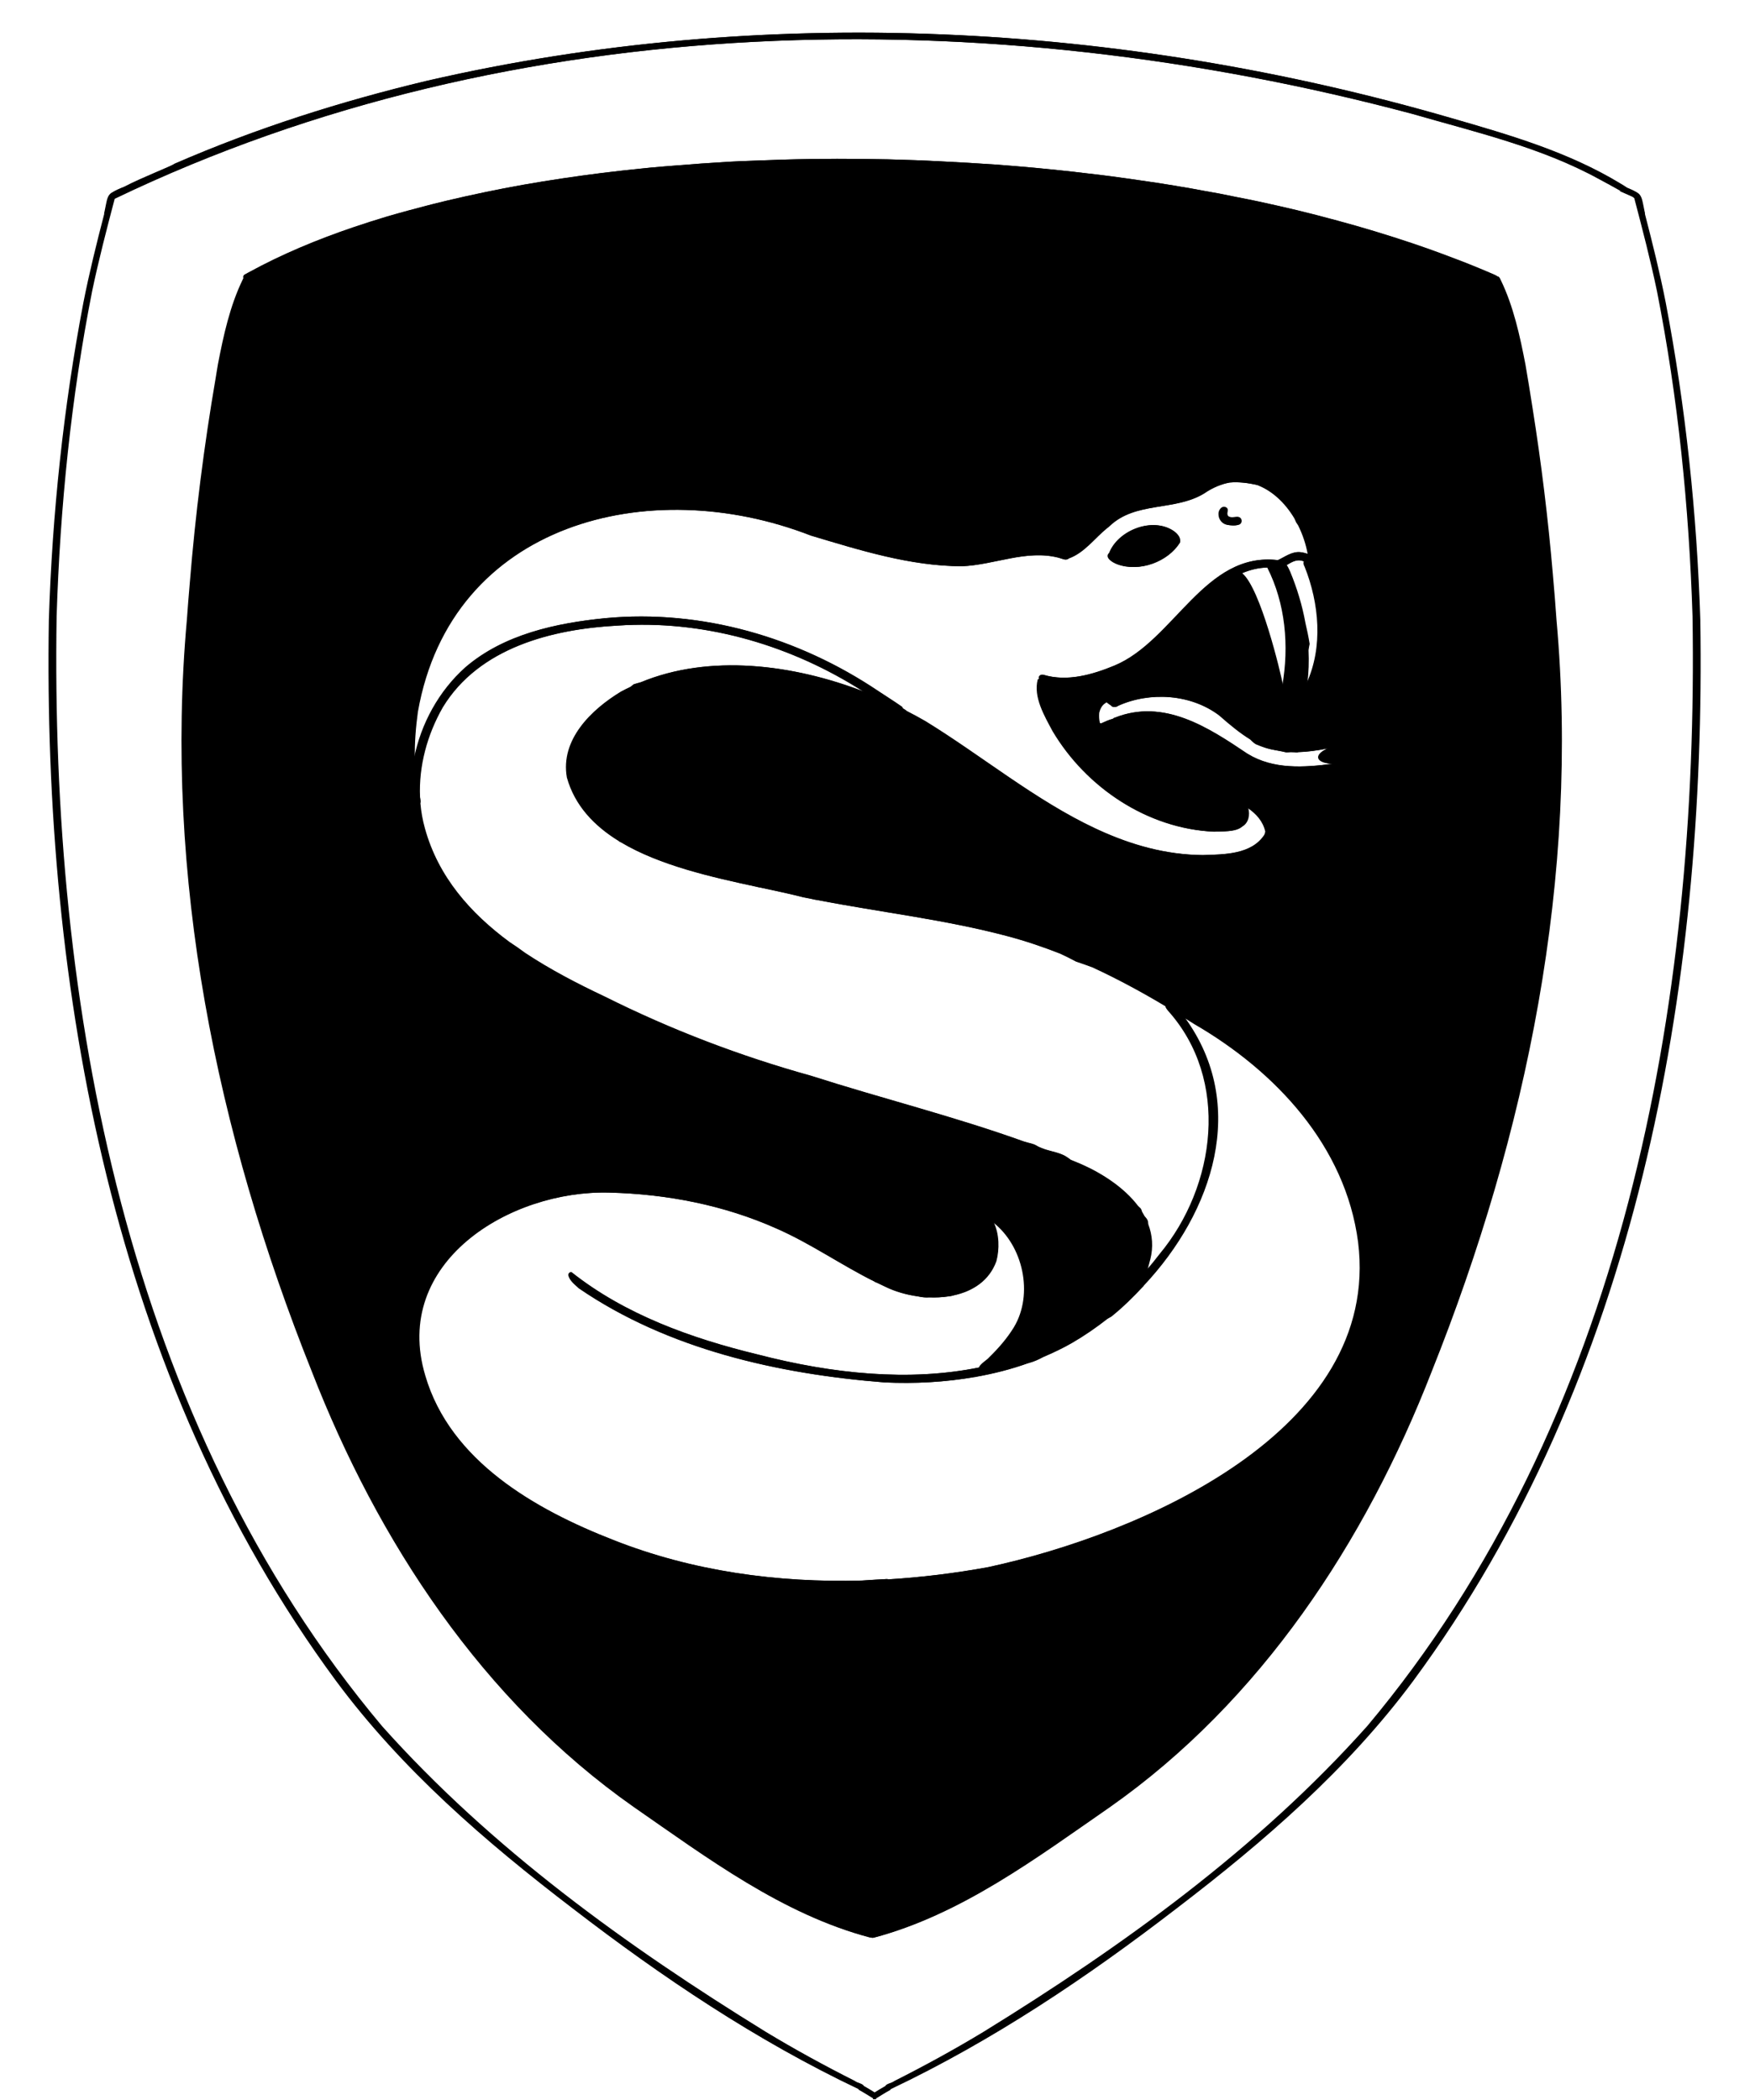 <?xml version="1.0" encoding="UTF-8"?> <svg xmlns="http://www.w3.org/2000/svg" xmlns:xlink="http://www.w3.org/1999/xlink" width="500" zoomAndPan="magnify" viewBox="0 0 375 450" height="600" preserveAspectRatio="xMidYMid meet" version="1.0"><path fill="#000000" d="M 332.566 123.047 C 331.551 111.125 330.094 99.23 328.215 87.414 C 327.723 84.312 327.242 81.207 326.695 78.117 C 325.508 71.957 324.125 65.617 321.402 60 C 321.359 59.902 321.312 59.793 321.258 59.688 C 321.254 59.68 321.25 59.676 321.242 59.664 C 321.199 59.578 321.148 59.5 321.09 59.43 C 321.07 59.402 321.039 59.383 321.016 59.359 C 320.973 59.312 320.922 59.281 320.863 59.258 C 320.824 59.238 320.781 59.23 320.738 59.227 C 320.715 59.223 320.695 59.207 320.668 59.207 C 320.605 59.137 320.535 59.078 320.445 59.043 C 320.426 59.035 320.383 59.016 320.348 59.004 C 320.32 58.992 320.301 58.98 320.273 58.969 C 320.273 58.969 320.238 58.945 320.219 58.938 C 320.191 58.918 320.176 58.902 320.133 58.883 C 320.059 58.859 319.992 58.832 319.926 58.797 C 319.902 58.785 319.875 58.777 319.848 58.758 C 319.848 58.758 319.832 58.758 319.824 58.75 C 319.82 58.75 319.824 58.75 319.82 58.75 C 319.754 58.719 319.684 58.695 319.617 58.664 C 319.242 58.496 318.859 58.34 318.465 58.168 C 317.93 57.953 317.391 57.723 316.848 57.492 C 314.199 56.391 311.52 55.363 308.828 54.371 C 306.762 53.605 304.688 52.863 302.598 52.164 C 297.238 50.367 291.828 48.719 286.371 47.254 C 285.719 47.078 285.062 46.91 284.41 46.734 C 283.609 46.52 282.816 46.305 282.016 46.098 C 280.609 45.738 279.191 45.402 277.789 45.043 C 275.074 44.383 272.34 43.793 269.617 43.188 C 268.094 42.855 266.555 42.566 265.027 42.262 C 263.742 42.004 262.465 41.73 261.176 41.484 C 259.961 41.254 258.734 41.051 257.516 40.828 C 256.105 40.57 254.695 40.293 253.273 40.062 C 253.242 40.062 253.16 40.047 253.086 40.039 C 253.051 40.031 253.035 40.027 252.996 40.023 C 252.945 40.016 252.891 40.008 252.84 40 C 252.723 39.977 252.605 39.957 252.488 39.938 C 252.375 39.922 252.18 39.887 251.98 39.848 C 251.891 39.832 251.73 39.812 251.57 39.777 C 248.977 39.344 246.324 38.949 243.672 38.574 C 242.723 38.438 241.781 38.301 240.836 38.168 C 240.688 38.145 240.535 38.129 240.383 38.109 C 237.113 37.645 233.832 37.25 230.547 36.887 C 230.387 36.871 230.227 36.844 230.066 36.824 C 224.414 36.191 218.75 35.664 213.07 35.254 C 211.215 35.125 209.355 35.012 207.496 34.898 C 205.527 34.777 203.559 34.672 201.586 34.578 C 199.711 34.488 197.832 34.387 195.953 34.324 C 195.848 34.316 195.648 34.309 195.461 34.309 C 191.941 34.172 188.344 34.094 184.746 34.059 C 184.543 34.059 184.336 34.059 184.137 34.059 C 180.891 34.027 177.637 34.02 174.395 34.074 C 174.188 34.074 173.984 34.07 173.781 34.074 C 169.613 34.137 165.449 34.266 161.293 34.438 C 159.621 34.504 157.949 34.555 156.281 34.652 C 152.242 34.887 148.199 35.176 144.164 35.512 C 142.668 35.633 141.172 35.742 139.68 35.891 C 139.68 35.891 139.684 35.891 139.684 35.891 C 139.684 35.891 139.688 35.891 139.688 35.883 C 139.008 35.957 138.332 36.016 137.652 36.09 C 137.297 36.125 136.93 36.168 136.57 36.207 C 135.508 36.312 134.438 36.422 133.363 36.543 C 131.898 36.711 130.438 36.883 128.969 37.059 C 123.316 37.773 117.684 38.602 112.062 39.594 C 109.34 40.078 106.621 40.605 103.91 41.168 C 103.863 41.176 103.812 41.188 103.766 41.199 C 101.07 41.758 98.383 42.359 95.707 42.992 C 95.48 43.047 95.23 43.109 94.988 43.168 C 93.562 43.504 92.125 43.879 90.688 44.25 C 89.566 44.535 88.449 44.832 87.332 45.141 C 85.859 45.547 84.391 45.949 82.926 46.383 C 80.484 47.113 78.059 47.891 75.645 48.707 C 67.91 51.336 60.348 54.473 53.18 58.406 C 52.922 58.559 52.656 58.711 52.375 58.852 C 52.27 58.914 52.18 59.027 52.137 59.156 C 52.094 59.285 52.094 59.434 52.16 59.578 C 52.098 59.699 52.039 59.824 51.992 59.941 C 49.266 65.555 47.883 71.895 46.699 78.055 C 46.523 79.031 46.383 80.016 46.215 80.996 C 43.715 95.539 41.863 110.211 40.668 124.926 C 40.453 127.555 40.215 130.184 40.043 132.812 C 35.098 187.824 46.402 242.828 66.793 293.84 C 80.977 330.316 103.395 364.469 135.746 387.184 C 151.488 398.094 167.617 410.211 186.371 415.172 C 186.379 415.172 186.387 415.172 186.395 415.172 C 186.449 415.18 186.504 415.18 186.551 415.18 C 186.555 415.18 186.562 415.18 186.566 415.18 C 186.684 415.234 186.824 415.258 186.996 415.234 C 187.008 415.234 187.012 415.242 187.023 415.238 C 205.777 410.273 221.902 398.164 237.645 387.254 C 269.988 364.535 292.414 330.387 306.605 293.906 C 326.992 242.891 338.297 187.891 333.352 132.883 C 333.133 129.605 332.852 126.328 332.566 123.055 Z M 184.637 338.688 C 166.477 339.191 148.238 336.695 131.293 330 C 114.594 323.488 96.309 313.113 90.949 294.773 C 83.695 270.535 109.039 254.969 130.492 255.555 C 142.789 255.859 155.082 258.227 166.383 263.27 C 173.688 266.469 180.246 271.098 187.363 274.625 C 187.383 274.648 187.402 274.664 187.422 274.688 C 187.613 274.777 187.809 274.848 188 274.93 C 188.57 275.207 189.141 275.492 189.723 275.754 C 191.742 276.742 194.148 277.453 196.656 277.797 C 197.445 277.965 198.227 278.078 199.02 278.004 C 200.414 278.059 201.812 278 203.164 277.789 C 203.52 277.762 203.875 277.688 204.219 277.578 C 208.293 276.695 211.809 274.441 213.324 270.27 C 214.008 267.746 213.977 264.402 212.738 261.898 C 219.23 266.863 221.547 277.316 217.246 284.434 C 215.785 286.809 213.988 288.875 211.965 290.848 C 211.555 291.387 210.027 292.238 209.766 293.027 C 194.766 296.07 178.398 294.438 162.227 290.242 C 148.066 286.812 133.773 281.699 122.285 272.586 C 121.953 272.645 121.719 272.988 121.785 273.32 C 122.098 274.504 123.164 275.277 124.023 276.078 C 143.062 289.129 166.691 294.438 189.445 296.227 C 195.883 296.531 202.422 296.188 208.805 295.066 C 208.797 295.078 208.785 295.09 208.777 295.105 C 208.844 295.078 208.91 295.062 208.977 295.039 C 212.766 294.363 216.5 293.426 220.109 292.129 C 220.141 292.125 220.168 292.117 220.195 292.113 C 220.223 292.105 220.242 292.094 220.273 292.086 C 221.395 291.797 222.414 291.32 223.402 290.789 C 225.508 289.891 227.582 288.918 229.578 287.762 C 232.184 286.25 234.719 284.508 237.152 282.598 C 237.426 282.441 237.691 282.281 237.969 282.133 C 240.461 280.137 242.73 277.887 244.898 275.555 C 244.902 275.535 244.91 275.516 244.914 275.496 C 259.812 259.648 267.34 236.805 253.73 218.082 C 254.461 218.527 255.195 218.992 255.918 219.457 C 273.301 229.539 288.332 245.543 291.02 266.184 C 296.023 306.652 244.352 328.781 211.684 335.82 C 204.57 337.117 197.336 338.012 190.062 338.449 C 190.074 338.422 190.066 338.391 190.086 338.359 C 188.262 338.449 186.441 338.566 184.625 338.688 Z M 237.438 112.91 C 237.449 112.891 237.461 112.871 237.473 112.852 C 237.52 112.816 237.559 112.777 237.605 112.742 C 243.195 107.414 251.566 109.574 257.836 105.77 C 259.723 104.473 261.574 103.73 263.359 103.402 C 265.379 103.219 267.43 103.484 269.406 103.949 C 272.633 105.172 275.383 107.793 277.344 111.059 C 277.461 111.344 277.621 111.605 277.723 111.902 C 277.855 112.125 278.012 112.355 278.176 112.598 C 279.133 114.531 279.844 116.621 280.215 118.746 C 279.688 118.531 279.109 118.395 278.57 118.324 C 276.789 118.129 275.27 119.359 273.785 120.027 C 273.773 120.027 273.762 120.031 273.75 120.035 C 258.16 118.137 251.598 137.285 238.785 142.613 C 234.055 144.566 228.625 146.141 223.484 144.605 C 223.023 144.449 222.477 144.832 222.594 145.352 C 222.613 145.379 222.645 145.406 222.664 145.441 C 222.574 145.469 222.477 145.527 222.371 145.598 C 221.391 149.359 223.777 153.379 225.559 156.703 C 232.734 168.77 245.828 177.559 260.023 178.215 C 261.746 178.117 264.688 178.332 266.008 177.129 C 267.375 176.344 267.719 174.621 267.289 173.121 C 267.32 173.137 267.348 173.145 267.375 173.16 C 269.188 174.41 270.629 175.984 271.129 178.203 C 271.039 178.43 271.047 178.633 270.914 178.891 C 268.137 183.113 262.27 183.094 257.637 183.238 C 249.629 183.164 242.281 181.039 235.305 177.859 C 235.148 177.789 234.996 177.703 234.836 177.637 C 234.773 177.613 234.711 177.582 234.648 177.559 C 221.73 171.52 210.105 161.855 198.102 154.504 C 196.828 153.762 195.496 153.051 194.145 152.355 C 194.074 152.301 194.012 152.234 193.938 152.188 C 193.742 152.027 193.516 151.906 193.293 151.777 C 193.254 151.656 193.219 151.531 193.125 151.445 C 191.457 150.27 189.715 149.188 188.023 148.062 C 170.91 136.555 150.242 130.531 129.609 132.469 C 119.109 133.512 107.934 135.918 99.73 142.969 C 94.039 148.043 90.188 155.07 88.711 162.543 C 88.641 159.195 88.914 155.844 89.363 152.539 C 96.512 111.98 139.082 101.285 173.684 114.758 C 184.176 117.895 194.961 121.309 206.012 121.336 C 212.988 121.062 219.836 117.699 226.828 119.52 C 227.48 119.676 228.344 120.203 228.84 119.684 C 232.211 118.473 234.344 115.395 237.07 113.176 C 237.191 113.09 237.324 113.008 237.434 112.91 Z M 246.289 269.945 C 246.996 267.195 246.742 264.66 245.879 262.344 C 245.859 262.195 245.832 262.051 245.828 261.898 C 245.789 261.371 245.438 261.012 245.105 260.633 C 244.93 260.301 244.738 259.973 244.535 259.648 C 244.453 259.363 244.387 259.086 244.172 258.867 C 243.992 258.73 243.855 258.562 243.691 258.418 C 240.723 254.488 236.027 251.469 231.707 249.539 C 230.906 249.184 230.094 248.875 229.289 248.535 C 228.902 248.234 228.504 247.945 228.086 247.703 C 226.797 246.996 225.293 246.758 223.879 246.316 C 223.613 246.215 223.344 246.121 223.078 246.02 C 222.688 245.863 222.297 245.707 221.938 245.473 C 221.539 245.258 221.305 245.16 220.902 245.055 C 220.395 244.938 219.895 244.777 219.387 244.652 C 204.395 239.246 188.832 235.387 173.668 230.527 C 158.383 226.281 143.578 220.621 129.383 213.523 C 123.664 210.828 117.773 207.781 112.324 204.164 C 111.242 203.348 110.129 202.586 109.004 201.852 C 100.621 195.668 93.715 187.871 90.859 177.465 C 90.371 175.723 90.059 173.945 89.902 172.156 C 90.012 171.82 89.941 171.316 89.824 170.836 C 89.52 164.176 91.371 157.41 94.703 151.582 C 102.469 138.793 118.16 134.805 132.289 134.051 C 150.23 132.84 168.133 137.844 183.406 147.211 C 183.945 147.547 184.48 147.875 185.02 148.219 C 169.773 142.32 151.949 140.105 137.266 146.199 C 136.77 146.344 136.27 146.465 135.777 146.625 C 135.562 146.816 135.328 146.977 135.105 147.164 C 134.418 147.496 133.73 147.82 133.059 148.191 C 126.695 152.051 120.027 158.496 121.473 166.617 C 123.145 172.598 127.254 176.949 132.598 180.238 C 132.633 180.273 132.672 180.312 132.707 180.348 C 132.828 180.41 132.953 180.461 133.07 180.52 C 141.367 185.465 152.477 187.961 162.137 190.035 C 162.234 190.062 162.332 190.086 162.434 190.113 C 162.613 190.145 162.793 190.18 162.977 190.211 C 166.281 190.922 169.406 191.586 172.16 192.293 C 172.762 192.418 173.367 192.527 173.969 192.648 C 174.148 192.688 174.324 192.734 174.508 192.773 C 174.715 192.812 174.926 192.836 175.133 192.875 C 188.699 195.496 202.496 197.055 215.867 200.617 C 219.715 201.637 223.477 202.914 227.176 204.363 C 228.25 204.859 229.363 205.41 230.578 206.062 C 231.738 206.438 232.922 206.863 234.094 207.301 C 239.453 209.781 244.668 212.598 249.734 215.633 C 249.773 216.016 250.066 216.27 250.27 216.574 C 263.559 231.348 260.613 254.148 248.453 268.746 C 247.551 269.922 246.645 271.047 245.707 272.121 C 245.91 271.355 246.098 270.613 246.281 269.949 Z M 279.562 121.445 C 282.672 129.238 283.57 138.652 279.941 146.477 C 280.262 144.098 280.328 141.711 280.215 139.332 C 280.281 138.883 280.344 138.43 280.453 137.98 C 280.211 136.469 279.898 134.988 279.555 133.523 C 278.871 129.734 277.742 126.012 276.266 122.461 C 276.082 122.078 275.855 121.531 275.555 121.094 C 276.453 120.562 277.352 119.996 278.449 120.066 C 278.762 120.094 279.074 120.184 279.387 120.309 C 279.23 120.664 279.359 121.102 279.562 121.445 Z M 269.051 159.461 C 272.258 160.828 272.953 160.594 275.562 161.219 C 275.855 161.195 276.18 161.172 276.5 161.16 C 276.672 161.168 276.848 161.176 277.027 161.18 C 277.285 161.188 277.551 161.188 277.793 161.25 C 277.875 161.227 277.973 161.195 278.062 161.168 C 279.941 161.117 282.02 160.859 284.434 160.367 C 281.078 161.973 282.332 163.598 285.508 163.664 C 279.328 164.477 272.738 164.926 267.156 161.512 C 258.758 155.859 249.293 149.633 238.871 153.777 C 238.695 153.809 238.555 153.898 238.469 154.012 C 237.543 154.254 236.668 154.664 235.789 155.07 C 235.699 155.023 235.605 154.973 235.512 154.926 C 235.332 154.219 235.301 153.512 235.363 152.73 C 235.559 151.93 235.949 151.109 236.711 150.656 C 236.809 150.57 236.926 150.492 237.047 150.441 C 237.309 150.668 237.574 150.863 237.855 151.059 C 237.914 151.105 237.984 151.145 238.051 151.164 C 238.258 151.605 239.051 151.594 239.461 151.242 C 246.305 148.172 255.113 148.699 261.234 153.312 C 263.695 155.484 265.812 157.188 267.871 158.449 C 268.238 158.82 268.613 159.184 269.055 159.457 Z M 271.543 121.602 C 275.465 129.324 276.266 138.43 274.77 146.957 C 274.23 144.051 269.91 126.051 266.012 122.836 C 267.742 122.094 269.57 121.652 271.543 121.605 Z M 271.543 121.602 " fill-opacity="1" fill-rule="nonzero"></path><path fill="#000000" d="M 364.16 132.84 C 363.438 110.066 361.035 87.273 356.766 64.895 C 355.512 58.5 353.941 52.184 352.305 45.875 C 352.328 45.68 352.285 45.469 352.227 45.316 C 352.133 44.867 352.031 44.344 351.949 43.934 C 351.746 43.059 351.621 41.84 350.703 41.301 C 349.996 40.852 349.234 40.523 348.465 40.207 C 348.035 39.91 347.594 39.625 347.137 39.367 C 335.926 32.543 323.328 28.91 310.801 25.289 C 239.953 4.734 163.562 0.703 91.469 17.305 C 72.984 21.719 54.832 27.484 37.383 35.078 C 36.781 35.586 30.477 37.984 26.633 40 C 25.703 40.371 24.781 40.754 23.926 41.289 C 23.012 41.82 22.883 43.043 22.684 43.922 C 22.602 44.336 22.5 44.848 22.406 45.297 C 22.348 45.449 22.301 45.664 22.328 45.859 C 20.691 52.164 19.121 58.484 17.863 64.875 C 13.598 87.254 11.195 110.047 10.469 132.82 C 9.195 211.934 24.156 295.316 71.977 360.16 C 86.043 379.145 104.012 394.664 122.703 408.945 C 141.828 423.676 162.059 437.266 183.934 447.648 C 183.977 447.719 184.004 447.805 184.086 447.855 C 185.113 448.406 186.102 449.059 187.094 449.652 C 187.082 449.719 187.078 449.789 187.062 449.855 C 187.07 449.855 187.078 449.855 187.09 449.855 C 187.172 449.855 187.258 449.82 187.34 449.773 C 187.41 449.797 187.473 449.836 187.539 449.836 C 187.547 449.836 187.555 449.836 187.566 449.836 C 187.555 449.781 187.551 449.723 187.539 449.668 C 188.531 449.078 189.516 448.426 190.547 447.875 C 190.625 447.832 190.648 447.742 190.699 447.668 C 212.57 437.285 232.805 423.695 251.926 408.965 C 270.617 394.684 288.586 379.164 302.656 360.18 C 350.477 295.336 365.434 211.953 364.16 132.84 Z M 292.934 369.918 C 269.562 396.098 240.562 417.016 210.77 435.379 C 204.562 439.141 198.07 442.691 191.613 445.945 C 191.055 446.414 190 446.445 189.695 447.016 C 188.891 447.469 188.109 447.945 187.328 448.426 C 186.539 447.938 185.746 447.453 184.934 446.996 C 184.629 446.426 183.574 446.391 183.016 445.922 C 176.559 442.668 170.062 439.117 163.855 435.359 C 134.066 416.996 105.066 396.074 81.695 369.898 C 26.805 304.508 10.613 215.355 11.945 132.051 C 12.688 108.688 15.035 85.293 19.566 62.344 C 20.957 55.715 22.664 49.152 24.391 42.602 C 110.137 1.398 211.691 0.152 302.621 24.41 C 316.188 28.336 330.219 31.555 342.699 38.418 C 344.219 39.211 345.707 40.059 347.203 40.887 C 347.176 40.918 347.156 40.949 347.133 40.977 C 348.023 41.367 348.91 41.758 349.797 42.16 C 349.934 42.25 350.07 42.352 350.199 42.461 C 351.938 49.066 353.66 55.684 355.059 62.367 C 359.594 85.316 361.938 108.711 362.684 132.07 C 364.012 215.379 347.824 304.527 292.934 369.926 Z M 292.934 369.918 " fill-opacity="1" fill-rule="nonzero"></path><path fill="#000000" d="M 262.859 112.449 C 263.652 112.605 264.551 112.684 265.336 112.43 C 266.266 112.047 265.941 110.648 264.926 110.77 C 264.281 110.809 262.996 111.102 262.84 110.211 C 262.762 109.742 263.113 109.242 262.734 108.84 C 261.895 108.109 261.023 109.34 261.102 110.172 C 261.082 111.207 261.816 112.234 262.863 112.449 Z M 262.859 112.449 " fill-opacity="1" fill-rule="nonzero"></path><path fill="#000000" d="M 239.348 120.906 C 244.012 122.656 250.082 120.43 252.684 116.27 C 252.965 114.992 251.801 114.004 250.809 113.445 C 246.309 110.961 239.504 113.797 237.656 118.48 C 236.578 119.488 238.477 120.602 239.348 120.902 Z M 239.348 120.906 " fill-opacity="1" fill-rule="nonzero"></path><path fill="#000000" d="M 332.754 123.047 C 331.738 111.125 330.281 99.23 328.402 87.414 C 327.91 84.312 327.43 81.207 326.883 78.117 C 325.695 71.957 324.312 65.617 321.59 60 C 321.547 59.902 321.5 59.793 321.445 59.688 C 321.441 59.68 321.438 59.676 321.43 59.664 C 321.387 59.578 321.336 59.5 321.277 59.43 C 321.258 59.402 321.227 59.383 321.203 59.359 C 321.16 59.312 321.109 59.281 321.051 59.258 C 321.012 59.238 320.969 59.23 320.926 59.227 C 320.902 59.223 320.883 59.207 320.855 59.207 C 320.793 59.137 320.723 59.078 320.633 59.043 C 320.613 59.035 320.57 59.016 320.535 59.004 C 320.508 58.992 320.488 58.98 320.461 58.969 C 320.461 58.969 320.426 58.945 320.406 58.938 C 320.379 58.918 320.363 58.902 320.32 58.883 C 320.246 58.859 320.18 58.832 320.113 58.797 C 320.09 58.785 320.062 58.777 320.035 58.758 C 320.035 58.758 320.02 58.758 320.012 58.75 C 320.008 58.75 320.012 58.75 320.008 58.75 C 319.941 58.719 319.871 58.695 319.805 58.664 C 319.43 58.496 319.047 58.34 318.652 58.168 C 318.117 57.953 317.578 57.723 317.035 57.492 C 314.387 56.391 311.707 55.363 309.016 54.371 C 306.949 53.605 304.875 52.863 302.785 52.164 C 297.426 50.367 292.016 48.719 286.559 47.254 C 285.906 47.078 285.25 46.91 284.598 46.734 C 283.797 46.52 283.004 46.305 282.203 46.098 C 280.797 45.738 279.379 45.402 277.977 45.043 C 275.262 44.383 272.527 43.793 269.805 43.188 C 268.281 42.855 266.742 42.566 265.215 42.262 C 263.93 42.004 262.652 41.73 261.363 41.484 C 260.148 41.254 258.922 41.051 257.703 40.828 C 256.293 40.57 254.883 40.293 253.461 40.062 C 253.43 40.062 253.348 40.047 253.273 40.039 C 253.238 40.031 253.223 40.027 253.184 40.023 C 253.133 40.016 253.078 40.008 253.027 40 C 252.91 39.977 252.793 39.957 252.676 39.938 C 252.562 39.922 252.367 39.887 252.168 39.848 C 252.078 39.832 251.918 39.812 251.758 39.777 C 249.164 39.344 246.512 38.949 243.859 38.574 C 242.91 38.438 241.969 38.301 241.023 38.168 C 240.875 38.145 240.723 38.129 240.57 38.109 C 237.301 37.645 234.02 37.25 230.734 36.887 C 230.574 36.871 230.414 36.844 230.254 36.824 C 224.602 36.191 218.938 35.664 213.258 35.254 C 211.402 35.125 209.543 35.012 207.684 34.898 C 205.715 34.777 203.746 34.672 201.773 34.578 C 199.898 34.488 198.02 34.387 196.141 34.324 C 196.035 34.316 195.836 34.309 195.648 34.309 C 192.129 34.172 188.531 34.094 184.934 34.059 C 184.73 34.059 184.523 34.059 184.324 34.059 C 181.078 34.027 177.824 34.02 174.582 34.074 C 174.375 34.074 174.172 34.07 173.969 34.074 C 169.801 34.137 165.637 34.266 161.48 34.438 C 159.809 34.504 158.137 34.555 156.469 34.652 C 152.43 34.887 148.387 35.176 144.352 35.512 C 142.855 35.633 141.359 35.742 139.867 35.891 C 139.867 35.891 139.871 35.891 139.871 35.891 C 139.871 35.891 139.875 35.891 139.875 35.883 C 139.195 35.957 138.52 36.016 137.84 36.09 C 137.484 36.125 137.117 36.168 136.758 36.207 C 135.695 36.312 134.625 36.422 133.551 36.543 C 132.086 36.711 130.625 36.883 129.156 37.059 C 123.504 37.773 117.871 38.602 112.25 39.594 C 109.527 40.078 106.809 40.605 104.098 41.168 C 104.051 41.176 104 41.188 103.953 41.199 C 101.258 41.758 98.57 42.359 95.895 42.992 C 95.668 43.047 95.418 43.109 95.176 43.168 C 93.75 43.504 92.312 43.879 90.875 44.25 C 89.754 44.535 88.637 44.832 87.52 45.141 C 86.047 45.547 84.578 45.949 83.113 46.383 C 80.672 47.113 78.246 47.891 75.832 48.707 C 68.098 51.336 60.535 54.473 53.367 58.406 C 53.109 58.559 52.844 58.711 52.562 58.852 C 52.457 58.914 52.367 59.027 52.324 59.156 C 52.281 59.285 52.281 59.434 52.348 59.578 C 52.285 59.699 52.227 59.824 52.18 59.941 C 49.453 65.555 48.07 71.895 46.887 78.055 C 46.711 79.031 46.57 80.016 46.402 80.996 C 43.902 95.539 42.051 110.211 40.855 124.926 C 40.641 127.555 40.402 130.184 40.23 132.812 C 35.285 187.824 46.59 242.828 66.98 293.84 C 81.164 330.316 103.582 364.469 135.934 387.184 C 151.676 398.094 167.805 410.211 186.559 415.172 C 186.566 415.172 186.574 415.172 186.582 415.172 C 186.637 415.18 186.691 415.18 186.738 415.18 C 186.742 415.18 186.75 415.18 186.754 415.18 C 186.871 415.234 187.012 415.258 187.184 415.234 C 187.195 415.234 187.199 415.242 187.211 415.238 C 205.965 410.273 222.09 398.164 237.832 387.254 C 270.176 364.535 292.602 330.387 306.793 293.906 C 327.18 242.891 338.484 187.891 333.539 132.883 C 333.32 129.605 333.039 126.328 332.754 123.055 Z M 184.824 338.688 C 166.664 339.191 148.426 336.695 131.48 330 C 114.781 323.488 96.496 313.113 91.137 294.773 C 83.883 270.535 109.227 254.969 130.68 255.555 C 142.977 255.859 155.27 258.227 166.57 263.27 C 173.875 266.469 180.434 271.098 187.551 274.625 C 187.57 274.648 187.59 274.664 187.609 274.688 C 187.801 274.777 187.996 274.848 188.188 274.93 C 188.758 275.207 189.328 275.492 189.91 275.754 C 191.93 276.742 194.336 277.453 196.844 277.797 C 197.633 277.965 198.414 278.078 199.207 278.004 C 200.602 278.059 202 278 203.352 277.789 C 203.707 277.762 204.062 277.688 204.406 277.578 C 208.48 276.695 211.996 274.441 213.512 270.27 C 214.195 267.746 214.164 264.402 212.926 261.898 C 219.418 266.863 221.734 277.316 217.434 284.434 C 215.973 286.809 214.176 288.875 212.152 290.848 C 211.742 291.387 210.215 292.238 209.953 293.027 C 194.953 296.07 178.586 294.438 162.414 290.242 C 148.254 286.812 133.961 281.699 122.473 272.586 C 122.141 272.645 121.906 272.988 121.973 273.32 C 122.285 274.504 123.352 275.277 124.211 276.078 C 143.25 289.129 166.879 294.438 189.633 296.227 C 196.07 296.531 202.609 296.188 208.992 295.066 C 208.984 295.078 208.973 295.09 208.965 295.105 C 209.031 295.078 209.098 295.062 209.164 295.039 C 212.953 294.363 216.688 293.426 220.297 292.129 C 220.328 292.125 220.355 292.117 220.383 292.113 C 220.41 292.105 220.43 292.094 220.461 292.086 C 221.582 291.797 222.602 291.32 223.59 290.789 C 225.695 289.891 227.77 288.918 229.766 287.762 C 232.371 286.25 234.906 284.508 237.34 282.598 C 237.613 282.441 237.879 282.281 238.156 282.133 C 240.648 280.137 242.918 277.887 245.086 275.555 C 245.09 275.535 245.098 275.516 245.102 275.496 C 260 259.648 267.527 236.805 253.918 218.082 C 254.648 218.527 255.383 218.992 256.105 219.457 C 273.488 229.539 288.52 245.543 291.207 266.184 C 296.211 306.652 244.539 328.781 211.871 335.82 C 204.758 337.117 197.523 338.012 190.25 338.449 C 190.262 338.422 190.254 338.391 190.273 338.359 C 188.449 338.449 186.629 338.566 184.812 338.688 Z M 237.625 112.91 C 237.637 112.891 237.648 112.871 237.66 112.852 C 237.707 112.816 237.746 112.777 237.793 112.742 C 243.383 107.414 251.754 109.574 258.023 105.77 C 259.91 104.473 261.762 103.73 263.547 103.402 C 265.566 103.219 267.617 103.484 269.594 103.949 C 272.82 105.172 275.57 107.793 277.531 111.059 C 277.648 111.344 277.809 111.605 277.91 111.902 C 278.043 112.125 278.199 112.355 278.363 112.598 C 279.32 114.531 280.031 116.621 280.402 118.746 C 279.875 118.531 279.297 118.395 278.758 118.324 C 276.977 118.129 275.457 119.359 273.973 120.027 C 273.961 120.027 273.949 120.031 273.938 120.035 C 258.348 118.137 251.785 137.285 238.973 142.613 C 234.242 144.566 228.812 146.141 223.672 144.605 C 223.211 144.449 222.664 144.832 222.781 145.352 C 222.801 145.379 222.832 145.406 222.852 145.441 C 222.762 145.469 222.664 145.527 222.559 145.598 C 221.578 149.359 223.965 153.379 225.746 156.703 C 232.922 168.77 246.016 177.559 260.211 178.215 C 261.934 178.117 264.875 178.332 266.195 177.129 C 267.562 176.344 267.906 174.621 267.477 173.121 C 267.508 173.137 267.535 173.145 267.562 173.16 C 269.375 174.41 270.816 175.984 271.316 178.203 C 271.227 178.43 271.234 178.633 271.102 178.891 C 268.324 183.113 262.457 183.094 257.824 183.238 C 249.816 183.164 242.469 181.039 235.492 177.859 C 235.336 177.789 235.184 177.703 235.023 177.637 C 234.961 177.613 234.898 177.582 234.836 177.559 C 221.918 171.52 210.293 161.855 198.289 154.504 C 197.016 153.762 195.684 153.051 194.332 152.355 C 194.262 152.301 194.199 152.234 194.125 152.188 C 193.93 152.027 193.703 151.906 193.48 151.777 C 193.441 151.656 193.406 151.531 193.312 151.445 C 191.645 150.27 189.902 149.188 188.211 148.062 C 171.098 136.555 150.43 130.531 129.797 132.469 C 119.297 133.512 108.121 135.918 99.918 142.969 C 94.227 148.043 90.375 155.07 88.898 162.543 C 88.828 159.195 89.102 155.844 89.551 152.539 C 96.699 111.98 139.27 101.285 173.871 114.758 C 184.363 117.895 195.148 121.309 206.199 121.336 C 213.176 121.062 220.023 117.699 227.016 119.52 C 227.668 119.676 228.531 120.203 229.027 119.684 C 232.398 118.473 234.531 115.395 237.258 113.176 C 237.379 113.09 237.512 113.008 237.621 112.91 Z M 246.477 269.945 C 247.184 267.195 246.93 264.66 246.066 262.344 C 246.047 262.195 246.02 262.051 246.016 261.898 C 245.977 261.371 245.625 261.012 245.293 260.633 C 245.117 260.301 244.926 259.973 244.723 259.648 C 244.641 259.363 244.574 259.086 244.359 258.867 C 244.18 258.73 244.043 258.562 243.879 258.418 C 240.91 254.488 236.215 251.469 231.895 249.539 C 231.094 249.184 230.281 248.875 229.477 248.535 C 229.09 248.234 228.691 247.945 228.273 247.703 C 226.984 246.996 225.48 246.758 224.066 246.316 C 223.801 246.215 223.531 246.121 223.266 246.02 C 222.875 245.863 222.484 245.707 222.125 245.473 C 221.727 245.258 221.492 245.16 221.09 245.055 C 220.582 244.938 220.082 244.777 219.574 244.652 C 204.582 239.246 189.02 235.387 173.855 230.527 C 158.57 226.281 143.766 220.621 129.57 213.523 C 123.852 210.828 117.961 207.781 112.512 204.164 C 111.43 203.348 110.316 202.586 109.191 201.852 C 100.809 195.668 93.902 187.871 91.047 177.465 C 90.559 175.723 90.246 173.945 90.09 172.156 C 90.199 171.82 90.129 171.316 90.012 170.836 C 89.707 164.176 91.559 157.41 94.891 151.582 C 102.656 138.793 118.348 134.805 132.477 134.051 C 150.418 132.84 168.32 137.844 183.594 147.211 C 184.133 147.547 184.668 147.875 185.207 148.219 C 169.961 142.32 152.137 140.105 137.453 146.199 C 136.957 146.344 136.457 146.465 135.965 146.625 C 135.75 146.816 135.516 146.977 135.293 147.164 C 134.605 147.496 133.918 147.82 133.246 148.191 C 126.883 152.051 120.215 158.496 121.66 166.617 C 123.332 172.598 127.441 176.949 132.785 180.238 C 132.82 180.273 132.859 180.312 132.895 180.348 C 133.016 180.41 133.141 180.461 133.258 180.52 C 141.555 185.465 152.664 187.961 162.324 190.035 C 162.422 190.062 162.52 190.086 162.621 190.113 C 162.801 190.145 162.98 190.18 163.164 190.211 C 166.469 190.922 169.594 191.586 172.348 192.293 C 172.949 192.418 173.555 192.527 174.156 192.648 C 174.336 192.688 174.512 192.734 174.695 192.773 C 174.902 192.812 175.113 192.836 175.32 192.875 C 188.887 195.496 202.684 197.055 216.055 200.617 C 219.902 201.637 223.664 202.914 227.363 204.363 C 228.438 204.859 229.551 205.41 230.766 206.062 C 231.926 206.438 233.109 206.863 234.281 207.301 C 239.641 209.781 244.855 212.598 249.922 215.633 C 249.961 216.016 250.254 216.27 250.457 216.574 C 263.746 231.348 260.801 254.148 248.641 268.746 C 247.738 269.922 246.832 271.047 245.895 272.121 C 246.098 271.355 246.285 270.613 246.469 269.949 Z M 279.75 121.445 C 282.859 129.238 283.758 138.652 280.129 146.477 C 280.449 144.098 280.516 141.711 280.402 139.332 C 280.469 138.883 280.531 138.43 280.641 137.98 C 280.398 136.469 280.086 134.988 279.742 133.523 C 279.059 129.734 277.93 126.012 276.453 122.461 C 276.27 122.078 276.043 121.531 275.742 121.094 C 276.641 120.562 277.539 119.996 278.637 120.066 C 278.949 120.094 279.262 120.184 279.574 120.309 C 279.418 120.664 279.547 121.102 279.75 121.445 Z M 269.238 159.461 C 272.445 160.828 273.141 160.594 275.75 161.219 C 276.043 161.195 276.367 161.172 276.688 161.16 C 276.859 161.168 277.035 161.176 277.215 161.18 C 277.473 161.188 277.738 161.188 277.98 161.25 C 278.062 161.227 278.16 161.195 278.25 161.168 C 280.129 161.117 282.207 160.859 284.621 160.367 C 281.266 161.973 282.52 163.598 285.695 163.664 C 279.516 164.477 272.926 164.926 267.344 161.512 C 258.945 155.859 249.48 149.633 239.059 153.777 C 238.883 153.809 238.742 153.898 238.656 154.012 C 237.73 154.254 236.855 154.664 235.977 155.07 C 235.887 155.023 235.793 154.973 235.699 154.926 C 235.52 154.219 235.488 153.512 235.551 152.73 C 235.746 151.93 236.137 151.109 236.898 150.656 C 236.996 150.57 237.113 150.492 237.234 150.441 C 237.496 150.668 237.762 150.863 238.043 151.059 C 238.102 151.105 238.172 151.145 238.238 151.164 C 238.445 151.605 239.238 151.594 239.648 151.242 C 246.492 148.172 255.301 148.699 261.422 153.312 C 263.883 155.484 266 157.188 268.059 158.449 C 268.426 158.82 268.801 159.184 269.242 159.457 Z M 271.73 121.602 C 275.652 129.324 276.453 138.43 274.957 146.957 C 274.418 144.051 270.098 126.051 266.199 122.836 C 267.93 122.094 269.758 121.652 271.73 121.605 Z M 271.73 121.602 " fill-opacity="1" fill-rule="nonzero"></path><path fill="#000000" d="M 364.348 132.84 C 363.625 110.066 361.223 87.273 356.953 64.895 C 355.699 58.5 354.129 52.184 352.492 45.875 C 352.516 45.68 352.473 45.469 352.414 45.316 C 352.32 44.867 352.219 44.344 352.137 43.934 C 351.934 43.059 351.809 41.84 350.891 41.301 C 350.184 40.852 349.422 40.523 348.652 40.207 C 348.223 39.91 347.781 39.625 347.324 39.367 C 336.113 32.543 323.516 28.91 310.988 25.289 C 240.141 4.734 163.75 0.703 91.656 17.305 C 73.172 21.719 55.02 27.484 37.57 35.078 C 36.969 35.586 30.664 37.984 26.82 40 C 25.891 40.371 24.969 40.754 24.113 41.289 C 23.199 41.82 23.07 43.043 22.871 43.922 C 22.789 44.336 22.688 44.848 22.594 45.297 C 22.535 45.449 22.488 45.664 22.516 45.859 C 20.879 52.164 19.309 58.484 18.051 64.875 C 13.785 87.254 11.383 110.047 10.656 132.82 C 9.383 211.934 24.344 295.316 72.164 360.16 C 86.23 379.145 104.199 394.664 122.891 408.945 C 142.016 423.676 162.246 437.266 184.121 447.648 C 184.164 447.719 184.191 447.805 184.273 447.855 C 185.301 448.406 186.289 449.059 187.281 449.652 C 187.27 449.719 187.266 449.789 187.25 449.855 C 187.258 449.855 187.266 449.855 187.277 449.855 C 187.359 449.855 187.445 449.82 187.527 449.773 C 187.598 449.797 187.66 449.836 187.727 449.836 C 187.734 449.836 187.742 449.836 187.754 449.836 C 187.742 449.781 187.738 449.723 187.727 449.668 C 188.719 449.078 189.703 448.426 190.734 447.875 C 190.812 447.832 190.836 447.742 190.887 447.668 C 212.758 437.285 232.992 423.695 252.113 408.965 C 270.805 394.684 288.773 379.164 302.844 360.18 C 350.664 295.336 365.621 211.953 364.348 132.84 Z M 293.121 369.918 C 269.75 396.098 240.75 417.016 210.957 435.379 C 204.75 439.141 198.258 442.691 191.801 445.945 C 191.242 446.414 190.188 446.445 189.883 447.016 C 189.078 447.469 188.297 447.945 187.516 448.426 C 186.727 447.938 185.934 447.453 185.121 446.996 C 184.816 446.426 183.762 446.391 183.203 445.922 C 176.746 442.668 170.25 439.117 164.043 435.359 C 134.254 416.996 105.254 396.074 81.883 369.898 C 26.992 304.508 10.801 215.355 12.133 132.051 C 12.875 108.688 15.223 85.293 19.754 62.344 C 21.145 55.715 22.852 49.152 24.578 42.602 C 110.324 1.398 211.879 0.152 302.809 24.41 C 316.375 28.336 330.406 31.555 342.887 38.418 C 344.406 39.211 345.895 40.059 347.391 40.887 C 347.363 40.918 347.344 40.949 347.32 40.977 C 348.211 41.367 349.098 41.758 349.984 42.16 C 350.121 42.25 350.258 42.352 350.387 42.461 C 352.125 49.066 353.848 55.684 355.246 62.367 C 359.781 85.316 362.125 108.711 362.871 132.07 C 364.199 215.379 348.012 304.527 293.121 369.926 Z M 293.121 369.918 " fill-opacity="1" fill-rule="nonzero"></path><path fill="#000000" d="M 263.047 112.449 C 263.84 112.605 264.738 112.684 265.523 112.43 C 266.453 112.047 266.129 110.648 265.113 110.77 C 264.469 110.809 263.184 111.102 263.027 110.211 C 262.949 109.742 263.301 109.242 262.922 108.84 C 262.082 108.109 261.211 109.34 261.289 110.172 C 261.27 111.207 262.004 112.234 263.051 112.449 Z M 263.047 112.449 " fill-opacity="1" fill-rule="nonzero"></path><path fill="#000000" d="M 239.535 120.906 C 244.199 122.656 250.27 120.43 252.871 116.27 C 253.152 114.992 251.988 114.004 250.996 113.445 C 246.496 110.961 239.691 113.797 237.844 118.48 C 236.766 119.488 238.664 120.602 239.535 120.902 Z M 239.535 120.906 " fill-opacity="1" fill-rule="nonzero"></path></svg> 